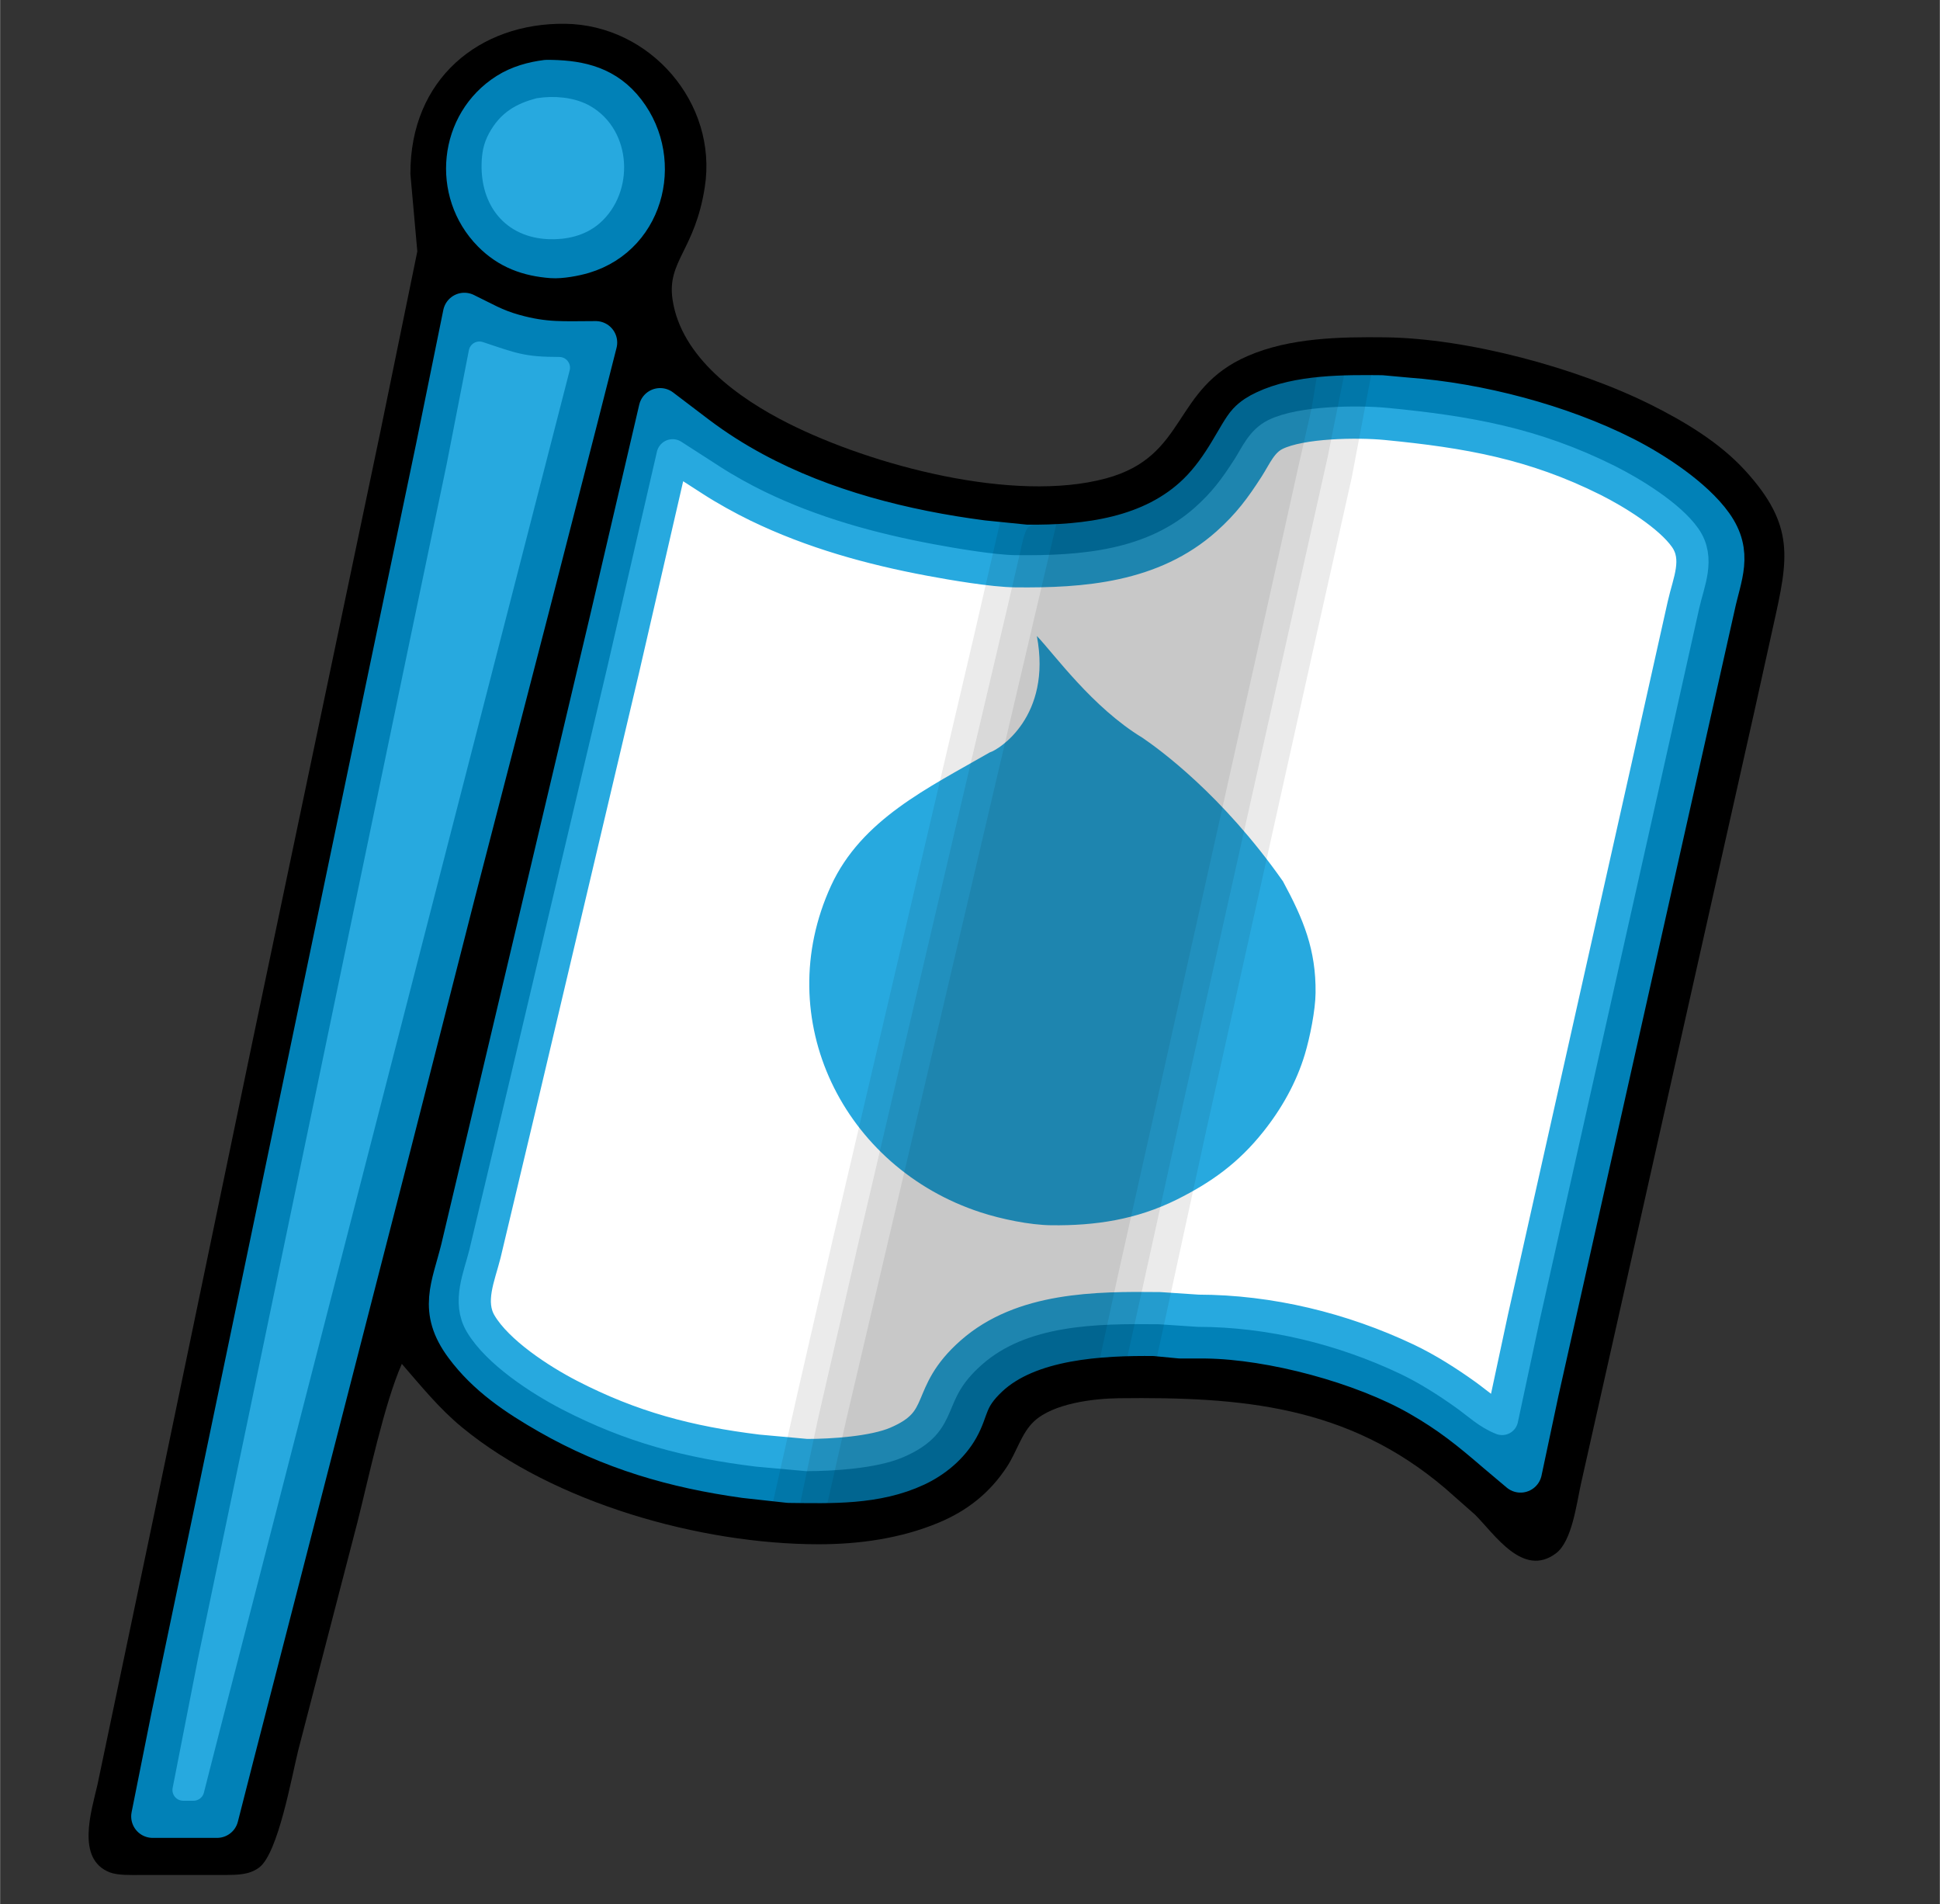 <?xml version="1.0" encoding="UTF-8" standalone="no"?>
<svg
   xmlns:dc="http://purl.org/dc/elements/1.1/"
   xmlns:cc="http://creativecommons.org/ns#"
   xmlns:rdf="http://www.w3.org/1999/02/22-rdf-syntax-ns#"
   xmlns:svg="http://www.w3.org/2000/svg"
   xmlns="http://www.w3.org/2000/svg"
   xmlns:sodipodi="http://sodipodi.sourceforge.net/DTD/sodipodi-0.dtd"
   xmlns:inkscape="http://www.inkscape.org/namespaces/inkscape"
   width="5.02in"
   height="4.926in"
   viewBox="0 0 753 739"
   id="svg2"
   version="1.1"
   inkscape:version="0.48.5 r10040"
   sodipodi:docname="flag8sticker.svg"
   inkscape:export-filename="/Users/tess/Desktop/flag8.png"
   inkscape:export-xdpi="90"
   inkscape:export-ydpi="90">
  <rect x="0" y="0" width="753" height="739" fill="#333333" stroke="none"/>
  <defs
     id="defs7" />
  <sodipodi:namedview
     pagecolor="#ffffff"
     bordercolor="#666666"
     borderopacity="1"
     objecttolerance="10"
     gridtolerance="10"
     guidetolerance="10"
     inkscape:pageopacity="0"
     inkscape:pageshadow="2"
     inkscape:window-width="1440"
     inkscape:window-height="856"
     id="namedview5"
     showgrid="false"
     inkscape:zoom="1.5004829"
     inkscape:cx="201.32242"
     inkscape:cy="218.33846"
     inkscape:window-x="0"
     inkscape:window-y="0"
     inkscape:window-maximized="0"
     inkscape:current-layer="svg2" />
  <path
     d="m 138.646,590.993 -22.937,88.348 c -2.484,9.952 -7.768,39.94 -15.153,45.441 -3.867,2.884 -8.385,2.834 -12.969,2.901 l -33.339,0 c -3.367,0 -8.551,0.183 -11.635,-1 -13.269,-5.101 -7.185,-23.787 -4.834,-34.006 L 59.449,589.326 97.939,404.295 147.598,167.588 161.95,97.576 159.266,67.571 c -0.167,-37.04 26.926,-58.743 60.01,-58.343 33.084,0.4 59.327,30.772 54.276,63.344 -3.801,24.588 -14.719,28.705 -12.535,43.607 3.301,22.554 25.788,38.49 44.941,48.125 32.456,16.336 87.582,31.055 123.354,21.354 31.922,-8.651 25.404,-34.689 55.009,-47.508 16.336,-7.085 35.806,-7.435 53.342,-7.235 32.155,0.383 74.663,11.919 103.351,26.254 13.069,6.551 26.438,14.569 36.39,25.438 19.587,21.454 16.686,34.323 10.985,59.994 l -7.368,33.339 -52.026,231.706 -15.353,68.345 c -1.684,7.618 -3.451,22.187 -9.668,26.855 -12.819,9.602 -23.721,-7.318 -31.455,-15.036 l -11.519,-10.152 c -37.923,-32.272 -79.23,-35.556 -126.688,-35.006 -9.935,0.117 -25.488,2 -32.972,8.985 -4.867,4.551 -6.668,11.802 -10.552,17.686 -6.618,10.085 -15.419,17.036 -26.488,21.637 -14.686,6.118 -30.872,8.385 -46.675,8.368 -45.791,-0.05 -102.651,-16.019 -138.29,-45.358 -8.918,-7.335 -15.886,-16.003 -23.404,-24.654 -6.784,15.286 -12.919,44.424 -17.286,61.677 z"
     id="Selection-9"
     inkscape:connector-curvature="0"
     style="fill:#000000;fill-opacity:1;stroke:none"
     sodipodi:nodetypes="ccccsccccccczccccccccccccccccccccccc" />
  <path
     d="m 240.892,41.99 c 16.1,18.4 9.6,48.67 -14.68,55.92 -3.26,0.97 -8.64,1.97 -12,1.72 -8.94,-0.69 -16.39,-3.33 -22.82,-9.85 -15.27,-15.49 -12.68,-41.61 5.82,-53.27 4.51,-2.85 9.76,-4.29 15,-4.95 10.97,0.02 21.03,1.7 28.68,10.43 z m -41.68,88.21 c 12.37,3.47 19.56,2.75 32,2.75 0,0 -7.88,31 -7.88,31 0,0 -18.49,72 -18.49,72 0,0 -28.75,111 -28.75,111 0,0 -24.76,97 -24.76,97 0,0 -45,175 -45,175 0,0 -15.99,62 -15.99,62 0,0 -6.13,24 -6.13,24 0,0 -25,0 -25,0 0,0 7.8,-39 7.8,-39 0,0 17.99,-86 17.99,-86 0,0 65.21,-313 65.21,-313 0,0 19.42,-93 19.42,-93 0,0 10.58,-52 10.58,-52 6.95,3.34 11.25,6.08 19,8.25 z m 71,39.38 c 7.24,5.43 14.04,9.76 22,14.06 27.12,14.67 58.59,22.63 89,26.59 0,0 17,1.72 17,1.72 23.65,0.27 49.23,-2.84 66.96,-20.09 10.5,-10.21 15.65,-23.39 19.57,-27.58 1.87,-2.01 4.02,-3.28 6.47,-4.44 12.84,-6.11 30.96,-6.05 45,-5.89 0,0 10,0.91 10,0.91 27.58,2.02 59.32,10.33 84,22.85 11.39,5.77 26.81,15.85 34.21,26.24 7.8,10.94 3.31,19.22 0.79,31 0,0 -14.58,65 -14.58,65 0,0 -40.84,182 -40.84,182 0,0 -13,58 -13,58 0,0 -6.58,31 -6.58,31 0,0 -9,-7.58 -9,-7.58 -10.37,-8.93 -18.02,-15.13 -30,-21.99 -22.16,-12.69 -57.42,-22.13 -83,-22.47 0,0 -10,0 -10,0 0,0 -10,-0.96 -10,-0.96 -20.69,-0.24 -49.16,1.15 -64.99,16.09 -8.89,8.4 -7.4,12.56 -11.54,19.91 -3.65,6.49 -9.78,11.55 -16.47,14.68 -15.28,7.15 -32.56,6.51 -49,6.32 0,0 -17,-1.87 -17,-1.87 -27.34,-3.8 -51.88,-10.9 -76,-24.71 -12.37,-7.08 -23.94,-14.82 -32.52,-26.42 -10.07,-13.61 -5.06,-22.15 -1.35,-37 0,0 14.22,-60 14.22,-60 0,0 43.53,-184 43.53,-184 0,0 19.12,-82 19.12,-82 0,0 14,10.63 14,10.63 z"
     id="Selection #3"
     inkscape:connector-curvature="0"
     style="fill:#27a9df;fill-opacity:1;stroke:#0181b7;stroke-width:16.668;stroke-linecap:round;stroke-linejoin:round;stroke-miterlimit:4;stroke-opacity:1;stroke-dasharray:none" />
  <path
     style="fill:#27a9df;fill-opacity:1;stroke:#27a9df;stroke-width:8.334;stroke-linecap:round;stroke-linejoin:round;stroke-miterlimit:4;stroke-opacity:1;stroke-dasharray:none"
     d="m 227.059,44.792 c 13.74,7.91 14.49,28.61 2.96,38.69 -4.64,4.06 -10.93,5.42 -16.96,5.18 -14.5,-0.58 -22.32,-11.07 -21.99,-24.96 0.1,-3.75 0.58,-6.65 2.4,-10 3.62,-6.66 8.55,-9.59 15.59,-11.48 5.78,-0.92 12.83,-0.41 18,2.57 z"
     id="path3862"
     inkscape:connector-curvature="0" />
  <path
     style="fill:#27a9df;fill-opacity:1;stroke:#27a9df;stroke-width:8.334;stroke-linecap:round;stroke-linejoin:round;stroke-miterlimit:4;stroke-opacity:1;stroke-dasharray:none"
     d="m 217.059,142.702 c 0,0 -22.88,89 -22.88,89 0,0 -61,237 -61,237 0,0 -36,140 -36,140 0,0 -15.99,62 -15.99,62 0,0 -6.13,24 -6.13,24 0,0 -4,0 -4,0 0,0 9.79,-50 9.79,-50 0,0 19.21,-92 19.21,-92 0,0 63,-303 63,-303 0,0 14.42,-69 14.42,-69 0,0 8.58,-44 8.58,-44 13.17,4.39 16.86,6 31,6 z"
     id="path3860"
     inkscape:connector-curvature="0" />
  <path
     style="fill:#ffffff;fill-opacity:1;stroke:#27a9df;stroke-width:12.501;stroke-linecap:round;stroke-linejoin:round;stroke-miterlimit:4;stroke-opacity:1;stroke-dasharray:none"
     d="m 276.059,186.362 c 5.36,3.48 12.24,7.29 18,10.08 21.23,10.28 43.9,16.55 67,20.87 8.78,1.65 24.37,4.29 33,4.39 26.17,0.3 53.41,-1.79 74,-20.17 7.09,-6.33 11.23,-11.94 16.31,-19.83 3.14,-4.88 5.29,-10.42 10.71,-13.08 9.96,-4.91 31.88,-5.16 42.98,-4.09 31.49,3.05 57.25,7.55 86,21.92 9.46,4.74 24.01,13.65 30.06,22.25 5.74,8.16 1.32,17.21 -0.64,26 0,0 -14.07,63 -14.07,63 0,0 -35,156 -35,156 0,0 -13,58 -13,58 0,0 -8.35,39 -8.35,39 -5.45,-2.13 -9.28,-5.91 -14,-9.29 -7.13,-5.11 -15.07,-10.17 -23,-13.93 -25.11,-11.9 -53.23,-18.74 -81,-18.78 0,0 -15,-1 -15,-1 -24.56,-0.28 -53.4,-0.07 -73,17.18 -18.9,16.64 -8.9,26.31 -29,34.94 -8.98,3.86 -25.12,4.9 -35,4.88 0,0 -19,-1.72 -19,-1.72 -26.82,-3.3 -48.84,-9.07 -73,-21.54 -11.42,-5.89 -27.96,-16.65 -34.52,-27.74 -5.01,-8.47 -0.54,-18.26 1.65,-27 0,0 15,-63 15,-63 0,0 38.75,-164 38.75,-164 0,0 19.12,-83 19.12,-83 0,0 15,9.66 15,9.66 z"
     id="Selection #4"
     inkscape:connector-curvature="0" />
  <path
     d="m 497.978,342.025 c 8.01,14.77 12.87,26.65 12.67,43.32 -0.07,6.78 -2.2,17.33 -4.17,23.87 -3.31,10.99 -9.04,21.13 -16.17,30.06 -9.55,11.98 -20.01,19.56 -33.6,26.31 -15.55,7.72 -31.48,10.14 -48.65,9.94 -8.36,-0.1 -19.45,-2.41 -27.42,-5.01 -53.35,-17.38 -81.8,-75.02 -58.1,-126.72 11.83,-25.8 37.76,-38.02 61.64,-51.79 3.51,-1 24.18,-13.94 18.28,-45.18 6.78,7.08 21.52,27.71 40.98,39.5 6.49,4.42 30.96,22.1 54.54,55.7 z"
     id="Selection #6"
     inkscape:connector-curvature="0"
     style="fill:#27a9df;fill-opacity:1;stroke:none" />
  <path
     d="m 404.281,203.178 c 14.79,-0.84 32,-2.27 45,-10 8.21,-4.88 14.19,-11.97 19.3,-19.91 3.95,-6.12 6.02,-11.82 11.72,-16.79 13.1,-11.44 35.63,-11.21 51.98,-11.21 0,0 -7.58,40 -7.58,40 0,0 -15,67 -15,67 0,0 -41.84,188 -41.84,188 0,0 -19.58,90 -19.58,90 -18.2,0 -43.04,-0.88 -56.96,13.04 -6.58,6.59 -5.48,9.72 -9.36,16.96 -3.44,6.41 -9.41,12.46 -15.68,16.12 -13.17,7.69 -30.87,10.7 -46,10.88 0,0 -21,-1 -21,-1 0,0 10.35,-46 10.35,-46 0,0 13.77,-60 13.77,-60 0,0 39.76,-170 39.76,-170 0,0 15,-64 15,-64 0,0 10.12,-44 10.12,-44 0,0 16,0.91 16,0.91 z"
     id="Selection #9"
     inkscape:connector-curvature="0"
     style="fill:#000000;fill-opacity:0.08;stroke:none" />
  <path
     d="m 317.361,551.268 c 0,0 16.54,-72 16.54,-72 0,0 40.51,-173 40.51,-173 0,0 16.95,-72 16.95,-72 0,0 4.63,-20 4.63,-20 0.47,-2.18 1.59,-7.87 2.93,-9.43 2.1,-2.44 14.34,-2.42 17.86,-2.66 9.86,-0.68 23.51,-3.96 32,-9 8.21,-4.88 14.19,-11.97 19.3,-19.91 3.62,-5.62 5.79,-11.17 10.74,-15.9 10.15,-9.69 29.48,-12.1 42.96,-12.1 0,0 -6.42,32 -6.42,32 0,0 -21.23,95 -21.23,95 0,0 -35.77,160 -35.77,160 0,0 -21.58,98 -21.58,98 -16.01,0 -36.67,2.01 -47.79,15 -4.41,5.15 -4.48,9.31 -7.53,15 -2.89,5.38 -7.73,10.67 -12.68,14.21 -16.12,11.54 -39.84,12.79 -59,12.79 0,0 7.58,-36 7.58,-36 z"
     id="Selection #10"
     inkscape:connector-curvature="0"
     style="fill:#000000;fill-opacity:0.08;stroke:none" />
  <path
     d="m 509.161,158.268 c 0,0 -5,22 -5,22 0,0 -16.46,74 -16.46,74 0,0 -39.07,175 -39.07,175 0,0 -14.77,66 -14.77,66 0,0 -7.58,35 -7.58,35 -13.33,2.4 -27.37,4 -36.79,15 -4.28,5.01 -4.26,8.5 -7.02,14 -2.82,5.62 -7.22,10.64 -12.19,14.47 -12.84,9.9 -34.12,13.18 -50,13.53 0,0 8.35,-37 8.35,-37 0,0 18.77,-80 18.77,-80 0,0 41.76,-178 41.76,-178 0,0 14.77,-63 14.77,-63 0,0 6.35,-27 6.35,-27 19.35,0 38.64,-4.76 51.7,-20 7.48,-8.73 11.94,-20.76 19.3,-26.61 9.09,-7.22 19.65,-7.36 30,-10.39 0,0 -2.12,13 -2.12,13 z"
     id="Selection"
     inkscape:connector-curvature="0"
     style="fill:#000000;fill-opacity:0.08;stroke:none" />
</svg>
